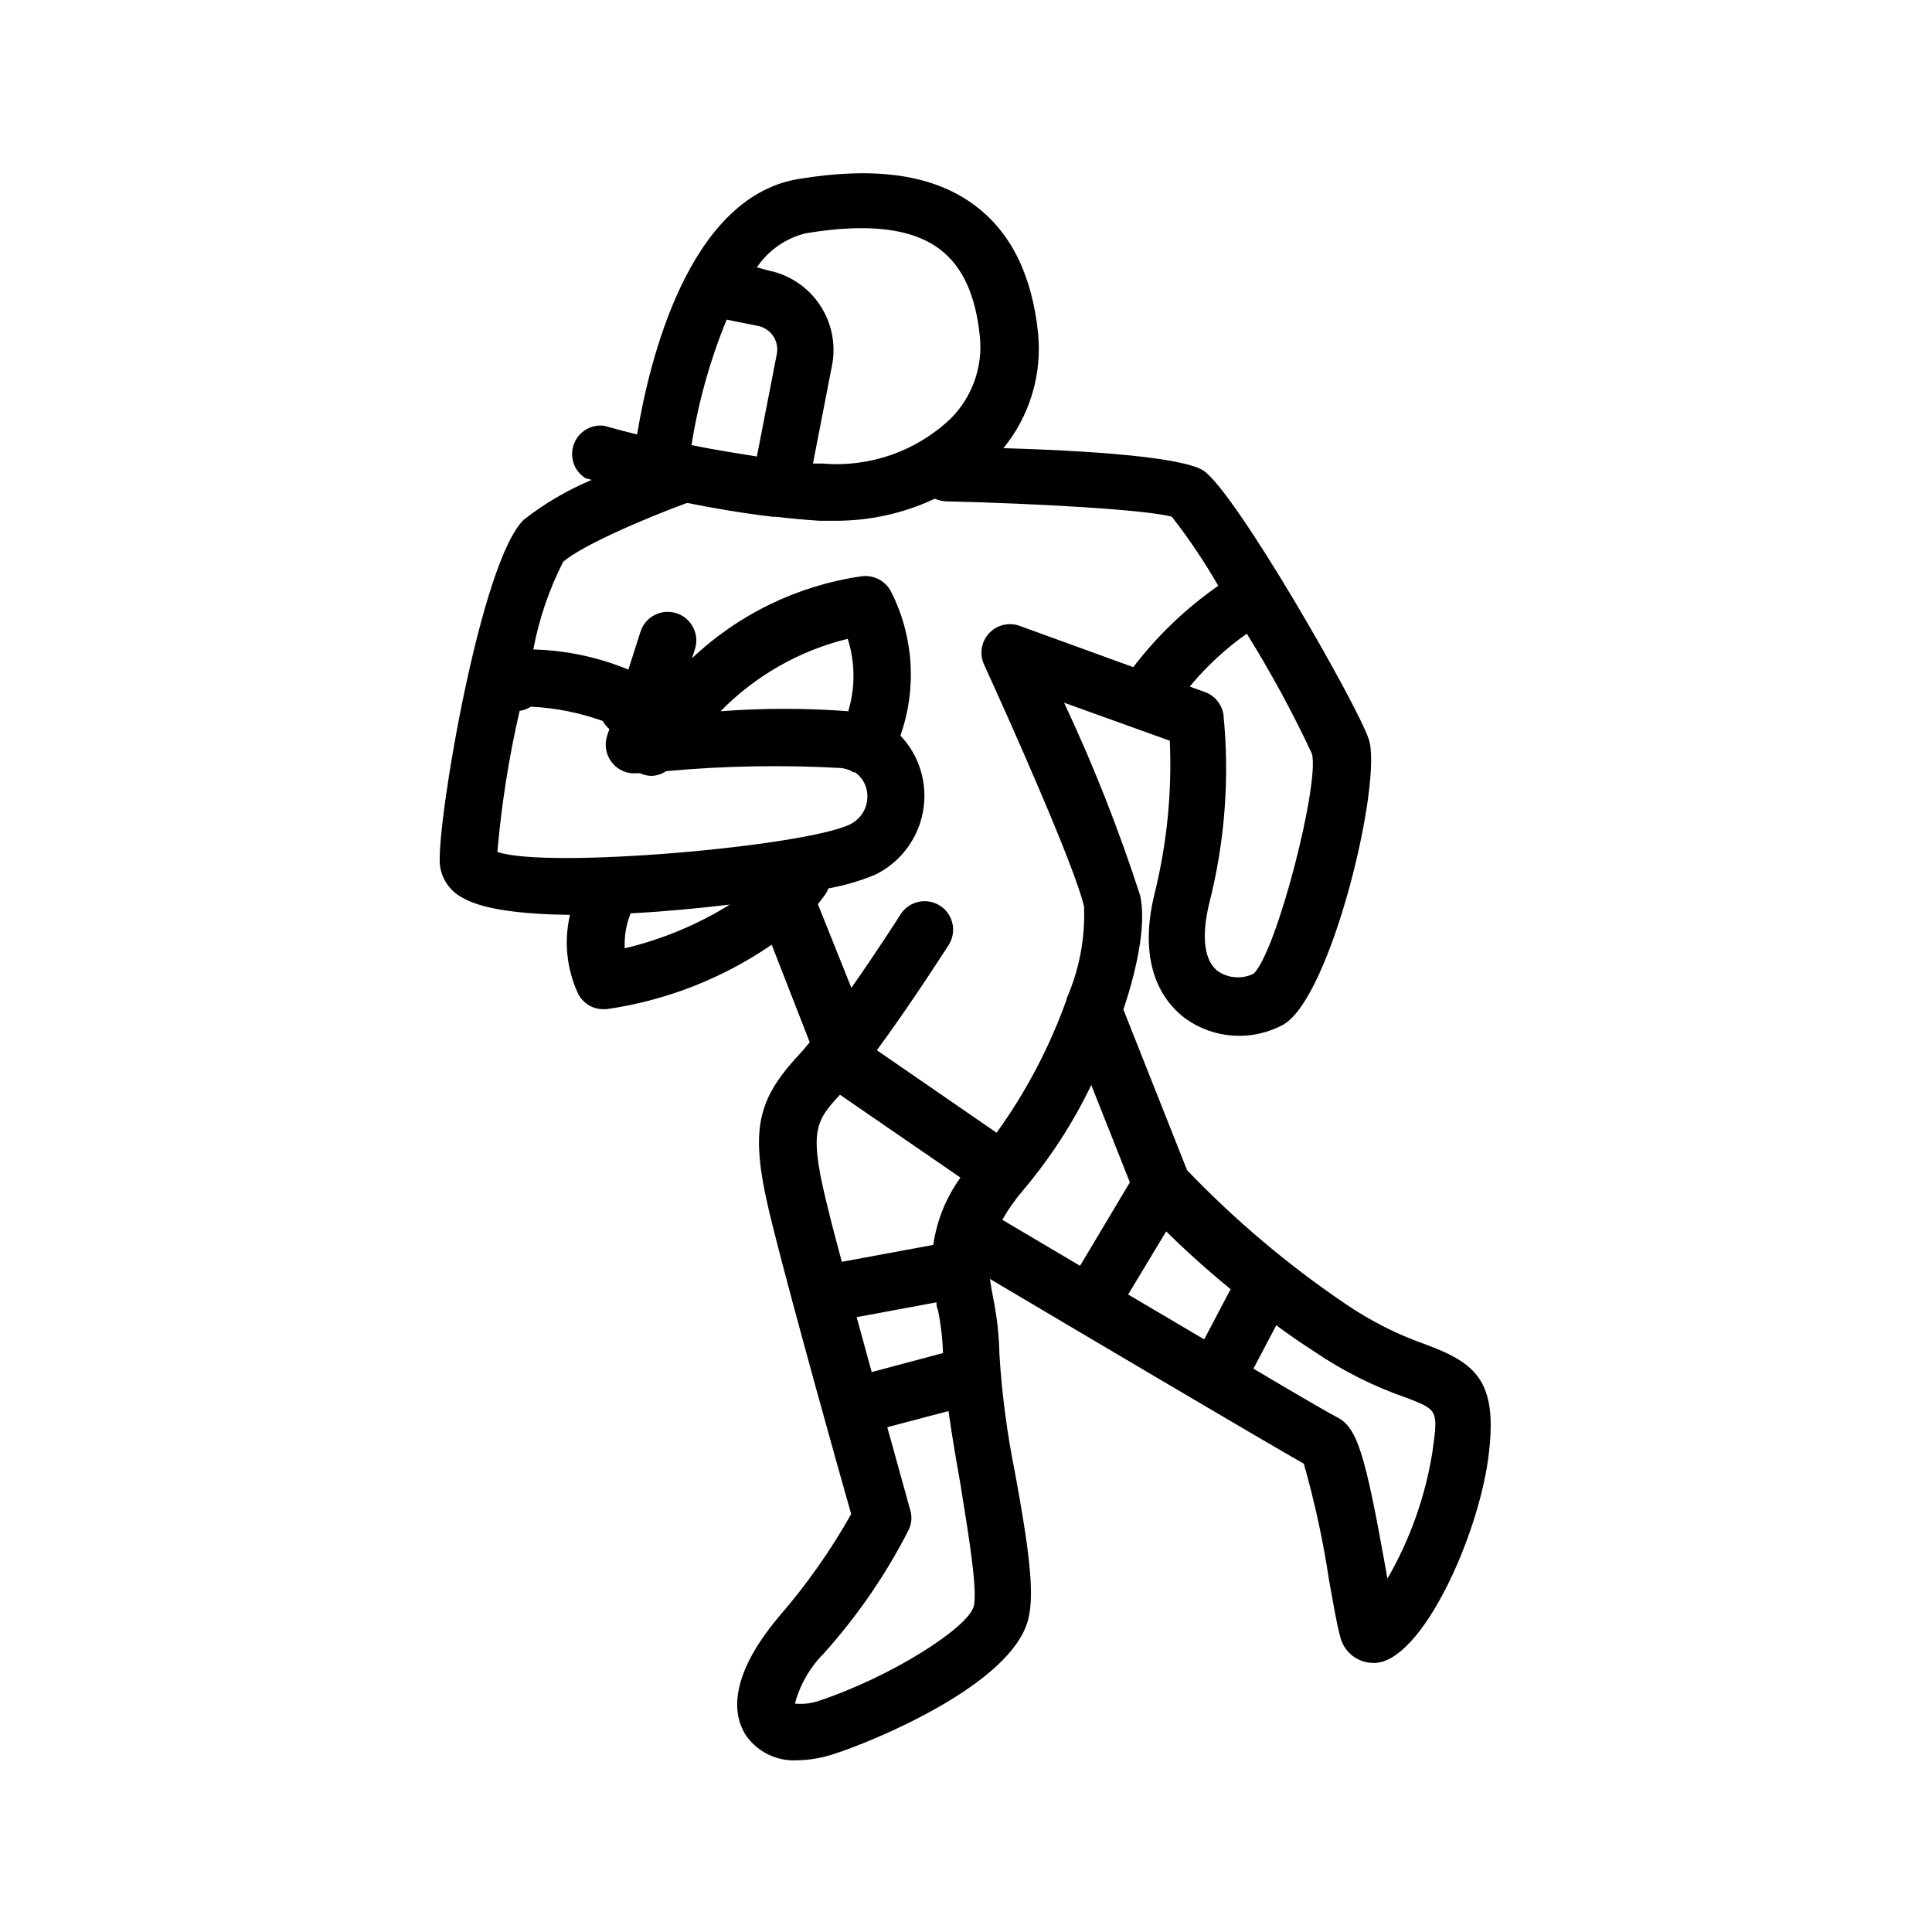 <?xml version="1.0" encoding="UTF-8"?>
<!-- Uploaded to: ICON Repo, www.svgrepo.com, Generator: ICON Repo Mixer Tools -->
<svg fill="#000000" width="800px" height="800px" version="1.1" viewBox="144 144 512 512" xmlns="http://www.w3.org/2000/svg">
 <path d="m521.87 500.31c-7.473-2.609-14.566-6.184-21.109-10.633-15.281-10.324-29.414-22.25-42.172-35.566l-16.879-42.57c4.082-12.191 5.996-23.426 4.434-30.23h0.004c-5.633-17.438-12.367-34.5-20.152-51.086l28.012 10.078v-0.004c0.602 13.555-0.738 27.129-3.981 40.305-5.039 20.152 3.023 29.574 8.16 33.352 3.742 2.672 8.16 4.234 12.75 4.508 4.59 0.277 9.16-0.742 13.195-2.945 12.746-7.406 26.301-64.336 22.621-75.57-2.922-9.02-35.266-65.496-43.832-71.238-4.434-2.871-22.27-5.039-53-5.945 6.981-8.562 10.277-19.543 9.172-30.531-1.562-15.113-7.055-26.398-16.426-33.555-10.934-8.363-26.398-10.68-47.309-7.203-29.02 5.039-39.348 48.418-42.523 67.66-5.34-1.309-8.664-2.316-8.766-2.316h0.004c-3.531-0.426-6.879 1.668-8.043 5.027s0.168 7.078 3.207 8.926l1.562 0.402-0.004 0.004c-6.379 2.672-12.375 6.176-17.832 10.426-11.438 10.379-23.074 79.5-22.418 91.141h-0.004c0.277 3.945 2.613 7.449 6.148 9.219 5.289 3.074 15.82 4.332 28.363 4.484-1.641 6.977-0.895 14.305 2.117 20.809 1.25 2.582 3.879 4.215 6.75 4.18h0.805c15.715-2.25 30.695-8.094 43.781-17.078l10.078 25.844c-0.957 1.211-1.914 2.316-2.769 3.223-12.043 12.949-13.25 21.16-6.852 46.25 5.039 20.152 17.383 64.285 20.605 75.57v0.004c-5.426 9.637-11.805 18.699-19.047 27.055-14.559 17.281-11.738 27.258-8.766 31.691 3.09 4.363 8.215 6.82 13.555 6.496 3.34-0.062 6.652-0.641 9.824-1.711 9.773-3.125 47.156-18.289 51.387-35.77 1.762-7.106 0-19.398-3.527-38.691v-0.004c-2.09-10.305-3.469-20.742-4.129-31.234-0.094-5.078-0.648-10.137-1.664-15.113-0.352-1.863-0.656-3.629-0.855-5.039 21.41 12.695 72.75 43.074 83.18 48.969 2.891 10.16 5.129 20.492 6.699 30.934 1.211 6.699 2.117 11.992 2.922 14.812 0.934 4.102 4.562 7.019 8.766 7.055h0.605c12.445-0.805 26.953-33.152 29.824-53.855 2.871-20.707-2.973-25.496-16.473-30.531zm-51.742-14.664-7.004 13.301-20.152-11.891 10.078-16.727c4.18 4.133 9.926 9.473 17.078 15.316zm-26.703-28.312-13.199 22.117-20.605-12.191c1.57-2.777 3.41-5.394 5.492-7.809 7.188-8.5 13.266-17.879 18.086-27.914zm-79.602 8.516c-5.644-22.016-3.93-24.484 2.769-31.738l31.941 21.965h0.004c-3.816 5.269-6.289 11.391-7.207 17.832l-24.234 4.484c-1.258-4.586-2.367-8.918-3.273-12.445zm7.203 27.207 21.16-3.93c0 0.656 0 1.309 0.352 1.914l0.004-0.004c0.785 3.801 1.238 7.66 1.359 11.539l-18.895 5.039zm105.15-90.992c-3.019 1.457-6.586 1.207-9.371-0.652-3.629-2.672-4.484-8.969-2.418-17.734 4.223-16.441 5.519-33.492 3.828-50.383-0.449-2.762-2.387-5.047-5.039-5.945l-3.879-1.41c4.391-5.32 9.477-10.031 15.113-14.004 6.387 10.262 12.16 20.895 17.281 31.84 2.016 8.062-9.422 52.699-15.516 58.289zm-118.7-196.23c16.574-2.769 28.266-1.359 35.668 4.281 5.996 4.586 9.422 12.141 10.531 23.074 0.82 8.051-2.031 16.047-7.758 21.766-9.086 8.625-21.426 12.953-33.906 11.887h-2.57l5.039-25.945c1.102-5.555-0.043-11.32-3.176-16.039-3.133-4.719-8.004-8.008-13.551-9.152l-3.176-0.855c3.031-4.5 7.629-7.715 12.898-9.016zm-30.23 56.125 0.004-0.004c1.812-11.406 4.941-22.562 9.32-33.25l8.262 1.664c3.43 0.66 5.684 3.969 5.039 7.406l-5.293 27.203c-6.246-1.008-12.039-1.914-17.281-3.023zm-51.438 107.81c1.086-12.582 3.055-25.074 5.894-37.383 1.062-0.148 2.074-0.523 2.973-1.109 6.5 0.309 12.918 1.582 19.043 3.781 0.461 0.816 1.055 1.551 1.766 2.164l-0.605 1.812v0.004c-0.777 2.422-0.285 5.07 1.309 7.051 1.559 2 4.027 3.062 6.551 2.824h0.855c0.918 0.426 1.91 0.668 2.922 0.703 1.441-0.012 2.844-0.453 4.031-1.258 15.492-1.422 31.07-1.691 46.602-0.809 0.777 0.145 1.535 0.363 2.269 0.656 0.215 0.18 0.453 0.332 0.703 0.453h0.453c1.703 1.176 2.852 2.996 3.176 5.039 0.617 3.594-1.207 7.164-4.484 8.766-12.039 5.844-80.105 11.891-93.457 7.305zm93.055-37.281c-11.285-0.852-22.621-0.852-33.906 0 9.219-9.422 20.898-16.074 33.703-19.195 1.953 6.152 2.023 12.75 0.203 18.941zm-57.738 53.555c8.766-0.453 17.785-1.309 26.301-2.316-8.605 5.332-18.012 9.242-27.859 11.586-0.168-3.168 0.363-6.332 1.559-9.27zm49.625-2.418c0.707-0.855 1.359-1.762 1.965-2.621 0.34-0.48 0.609-1.008 0.809-1.562 4.285-0.77 8.473-2.004 12.492-3.676 4.481-2.215 8.125-5.809 10.402-10.254 2.277-4.445 3.066-9.508 2.246-14.434-0.75-4.562-2.859-8.793-6.047-12.141 4.387-12.445 3.531-26.137-2.367-37.938-1.434-2.988-4.625-4.719-7.91-4.281-16.863 2.418-32.566 10.004-44.941 21.715l0.754-2.367 0.004-0.004c1.293-3.977-0.883-8.254-4.863-9.547-3.977-1.293-8.254 0.883-9.547 4.863l-3.223 10.078v-0.004c-8-3.309-16.539-5.121-25.191-5.34 1.52-8.078 4.184-15.898 7.91-23.227 5.039-4.383 21.867-11.586 32.848-15.617 6.902 1.41 14.66 2.719 22.672 3.68h0.855c3.828 0.453 7.707 0.805 11.586 1.059h3.981c9.176 0.051 18.246-1.945 26.551-5.844 0.961 0.41 1.984 0.648 3.023 0.703 24.484 0.555 53.656 2.266 59.801 4.082h0.004c4.516 5.805 8.621 11.914 12.293 18.289-8.582 5.973-16.18 13.25-22.523 21.562l-30.23-10.984h0.004c-2.816-0.969-5.941-0.191-7.977 1.984-2.031 2.18-2.598 5.348-1.445 8.094 6.602 14.41 24.336 54.109 26.602 64.387 0.32 8.371-1.266 16.711-4.637 24.383v0.25c-4.492 12.57-10.734 24.441-18.539 35.27l-31.738-21.867c8.969-12.141 18.59-27.207 19.145-28.062 2.098-3.512 1.023-8.055-2.43-10.254-3.453-2.195-8.027-1.246-10.316 2.144 0 0-6.246 9.824-13.148 19.648zm41.312 186.01c-1.359 5.594-21.664 18.691-41.312 25.191v-0.004c-1.965 0.633-4.039 0.855-6.094 0.656 1.344-5 3.965-9.566 7.606-13.25 8.957-9.941 16.562-21.02 22.621-32.949 0.719-1.582 0.844-3.371 0.355-5.039 0 0-2.621-9.523-6.098-22.016l16.223-4.281c0.855 6.098 1.965 12.645 3.125 19.145 1.863 11.789 4.684 27.961 3.574 32.547zm121.52-40.707v-0.004c-1.895 11.766-5.926 23.086-11.891 33.402-0.148-0.648-0.266-1.301-0.352-1.965-5.644-31.641-7.707-38.137-13.148-40.859-1.359-0.656-10.078-5.691-22.016-12.797l6.047-11.488c3.125 2.316 6.481 4.637 10.078 6.953l-0.004 0.004c7.598 5.164 15.848 9.297 24.535 12.293 8.312 3.223 8.312 3.223 6.75 14.457z"/>
</svg>